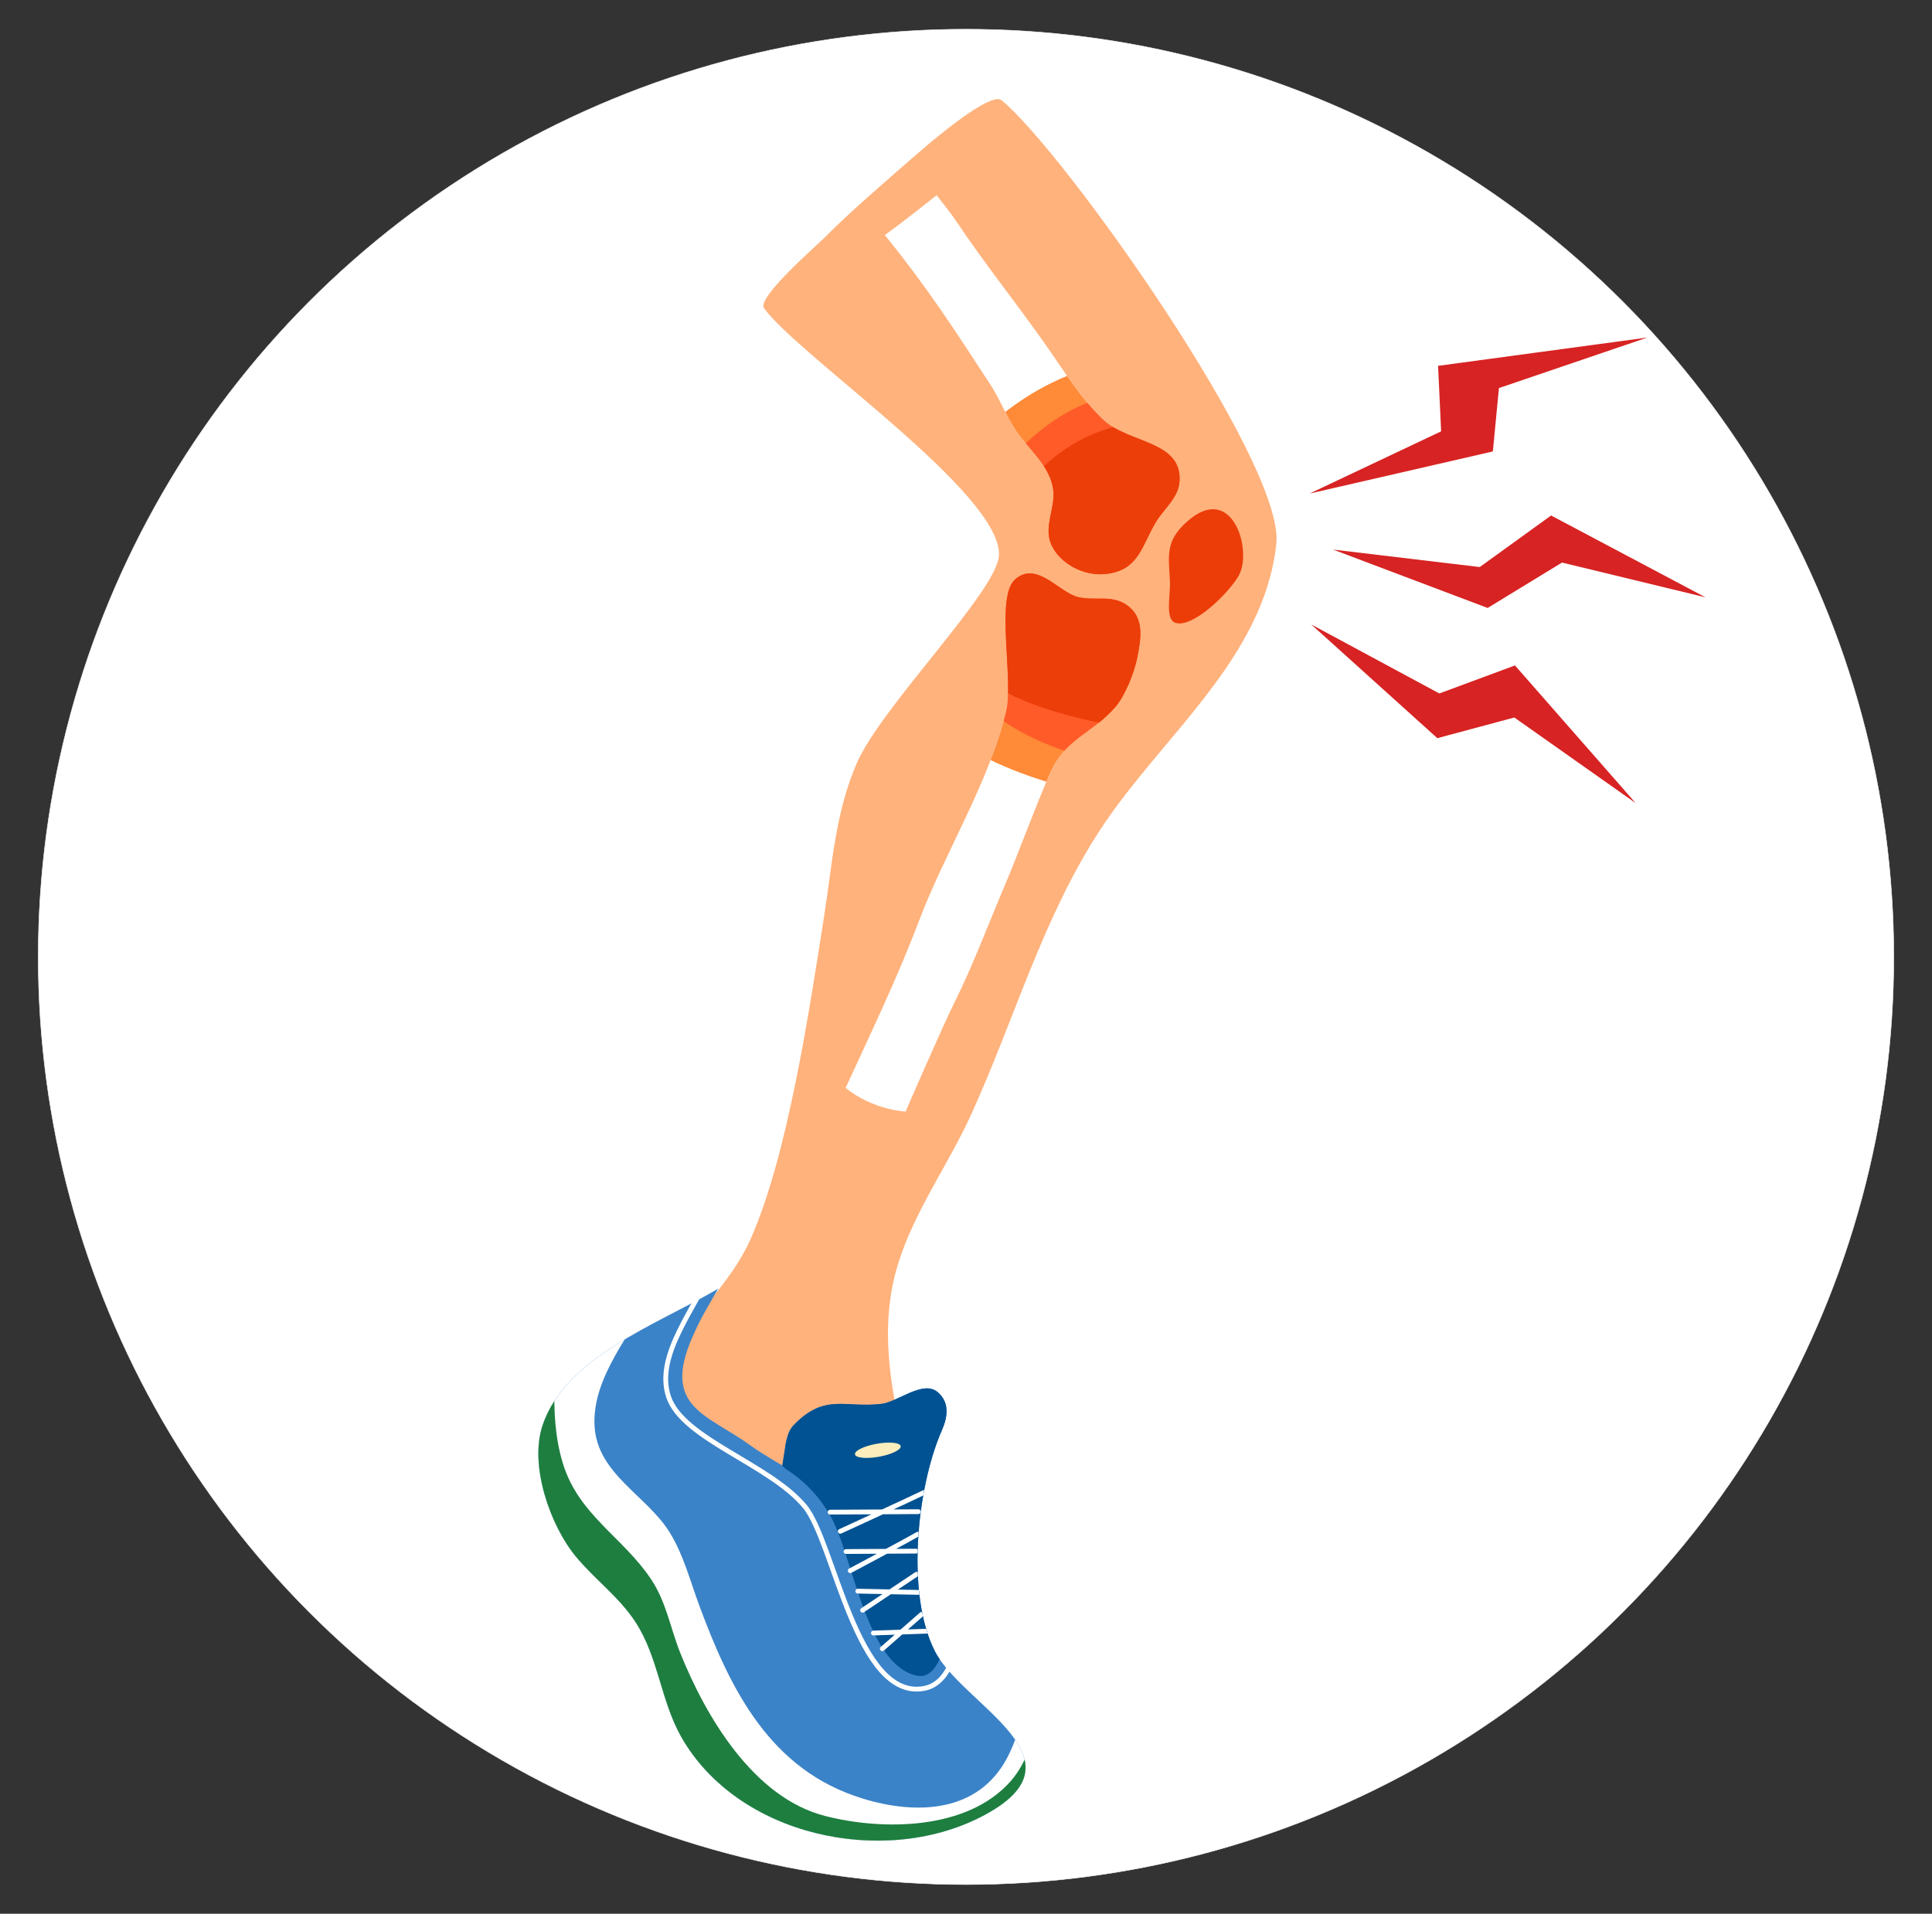 <svg id="Layer_1" data-name="Layer 1" xmlns="http://www.w3.org/2000/svg" xmlns:xlink="http://www.w3.org/1999/xlink" viewBox="0 0 4110.01 4071.7"><rect x="0" y="0" width="4110.01" height="4071.7" fill="#333333" stroke="none"/><defs><style>.cls-1,.cls-9{fill:none;}.cls-1{clip-rule:evenodd;}.cls-2,.cls-6{fill:#fff;}.cls-2{stroke:#f6f8fa;stroke-miterlimit:10;stroke-width:1.02px;}.cls-3{fill:#ffb27c;}.cls-10,.cls-11,.cls-13,.cls-14,.cls-15,.cls-17,.cls-3,.cls-4,.cls-6,.cls-7,.cls-8{fill-rule:evenodd;}.cls-4{fill:#3b83c8;}.cls-5{clip-path:url(#clip-path);}.cls-7{fill:#1e7e3f;}.cls-8{fill:#005292;}.cls-9{stroke:#fff;stroke-linecap:round;stroke-linejoin:round;stroke-width:10.2px;}.cls-10{fill:#ffeebd;}.cls-11{fill:#d72323;}.cls-12{clip-path:url(#clip-path-2);}.cls-13{fill:#ff8a37;}.cls-14{fill:#ff5b29;}.cls-15{fill:#ec3e09;}.cls-16{clip-path:url(#clip-path-3);}.cls-17{fill:#ec3d09;}</style><clipPath id="clip-path"><path id="SVGID" class="cls-1" d="M1527.75,2741.87c-24.21,42.23-36.15,60.49-54.55,102.34-66.3,150.75,31.75,164.48,123.17,231.06,24.55,17.88,67.9,42.62,67.9,42.62s3-19.44,3.24-20.6c1.76-9.15,3.06-22.72,5.24-31.78,4-16.68,7.79-25.68,18.43-36.31,65-64.94,106.94-33.18,184.36-42.39,34-4,87.83-51.17,118.93-25.15,26.25,22,21.69,53,9.12,81.66-54,123.1-76.24,350.28-14.62,470.09,59.69,116,335.65,231,97.3,352.49-209.4,106.7-516.43,40.28-636.44-169.49-44.3-77.44-48.8-169.94-98-245.45-34.64-53.19-86.42-90.58-126.59-139-54.75-66-99.73-193.92-71-279.56,48.91-145.69,243.9-214.58,373.45-290.52Z"/></clipPath><clipPath id="clip-path-2"><path id="SVGID-2" data-name="SVGID" class="cls-1" d="M1798.88,2314.76c56.09-122.57,108.81-230.92,155.71-354.46,56.33-148.35,147.27-291.52,185.54-445.26,17-68.25-23.16-244.13,19-282,45.63-41,92.77,26.53,133.51,37,35.6,9.18,71.58-5.5,104.07,17,37.54,26,31.39,68.25,22.7,111.92-6.88,34.54-27.08,82.76-46.83,105.47-49.89,57.34-106.5,66.56-138.74,140.46-35.23,80.75-64.89,164.92-99.33,246.1-35.55,83.81-65.25,164-103.88,241.4-26.44,53-104.11,232.53-104.11,232.53s-68.13-2.5-127.6-50.23Z"/></clipPath><clipPath id="clip-path-3"><path id="SVGID-3" data-name="SVGID" class="cls-1" d="M1882.42,500.08c93.38,115.9,143.35,194.36,224.17,317.68,20.57,31.38,33.74,67.08,54.69,98.32,26.72,39.84,70.66,73.22,78.8,122.86,5.6,34.07-12.44,65.62-9,99.67,2.85,28,24.91,52.47,48.17,66.05,24,14,51,20,78.57,15.93,65.34-9.74,71.3-60.26,101.53-110.41,16.87-28,47-50.32,49.82-84.71,7.15-88.16-108.43-81.67-162.36-132.5-48.06-45.3-82.33-102.3-120-156-68-96.93-132.86-176.61-193.15-267.19-10.81-16.24-41.14-54.38-41.14-54.38s-73.53,58.69-110.14,84.65Z"/></clipPath></defs><circle class="cls-2" cx="2055.01" cy="2035.85" r="1973.7"/><path class="cls-3" d="M1417.44,2883.5c57-83.21,137.88-153.89,179.19-247,79.66-179.58,125.38-488.82,156.71-688.45,17.45-111.21,23.57-218.14,68.92-323.45,52.44-121.79,300.69-368.21,302.93-444,3.9-132.08-426.39-423.18-499.9-525-16.12-22.34,115.26-136,131.62-152.74,49.53-50.49,129.76-119.22,183-165.84,87-76.17,172-139.32,190.85-123.78,133.48,110,601.89,771.59,584.45,943.16-5.12,50.36-19.53,100.37-40,146.65-75.47,171.08-232.42,306-334.48,462-123.29,188.52-182.7,404.91-275.51,607.9-48.31,105.69-120.49,205-154.74,316.21-41.38,134.36-15.6,267.14,16.37,399.76,7.74,32.09,27.53,73.58,25.74,106.38-1.09,20-16.3,42-29.33,56.14-215.63,233.41-499.23-106.84-505.85-367.93Z"/><path class="cls-4" d="M1527.75,2741.87c-24.21,42.23-36.15,60.49-54.55,102.34-66.3,150.75,31.75,164.48,123.17,231.06,24.55,17.88,67.9,42.62,67.9,42.62s3-19.44,3.24-20.6c1.76-9.15,3.06-22.72,5.24-31.78,4-16.68,7.79-25.68,18.43-36.31,65-64.94,106.94-33.18,184.36-42.39,34-4,87.83-51.17,118.93-25.15,26.25,22,21.69,53,9.12,81.66-54,123.1-76.24,350.28-14.62,470.09,59.69,116,335.65,231,97.3,352.49-209.4,106.7-516.43,40.28-636.44-169.49-44.3-77.44-48.8-169.94-98-245.45-34.64-53.19-86.42-90.58-126.59-139-54.75-66-99.73-193.92-71-279.56,48.91-145.69,243.9-214.58,373.45-290.52Z"/><g class="cls-5"><path class="cls-6" d="M1390.71,2747c-45.61,88.36-131.54,182.21-125.92,286.74,5.51,102.67,111.78,148.05,160.36,227.44,29.28,47.83,43.34,103.3,62.69,155.45,66.63,179.63,150.84,349.67,347.46,410,114.53,35.16,245.62,30.48,307.32-86.77,11.68-22.21,20.42-45.91,27.39-70,.46-1.56,0-5.69,1.3-4.71,21.37,15.9,32.28,68.12,38.38,92.29,37.17,147.2-22.26,287.59-160.26,356.07-307.1,152.37-646.57-142.48-794.44-395.7-55.69-95.37-86.61-205.17-121.54-309.16-94.06-280-58.21-535.19,257.26-661.7Z"/><path class="cls-7" d="M1197.13,2777c-14,107.27-31.94,229.45-.08,335.28,33.35,110.78,127.53,157.2,188.09,247.77,32.46,48.56,40.9,104.07,62.25,157.29,53.89,134.37,155.25,307.14,307.59,346.22,124.16,31.86,303,30.07,394.56-73.42,40.59-45.89,40.34-93.16,70.12-113.33,2-1.35,60.46,84.17,60.48,84.19,16.68,20.14,18.89,66,18.94,90.74.31,182.06-151.9,319.76-298.63,403.37-112.28,64-250.36,80.21-375.88,54.33-308.6-63.62-507.18-303.64-625.38-584.5-46.05-109.43-84.11-228.49-88.53-347.89-7.59-204.74,163.14-440,286.47-600.05Z"/><path class="cls-8" d="M1629.8,3056.66c17.77,24.87,20.15,54.49,45.74,71.34a280.66,280.66,0,0,1,91.38,97.93c48.25,85.52,74.68,312.94,181.64,338.79,18.09,4.37,31.47-4.13,41.46-18.87,45-66.4-1.41-161,1-233.46,2.36-72.17,22.55-144.08,38.22-214.17,11.54-51.58,35.33-126.08,10.12-177a67.92,67.92,0,0,0-7.47-12c-89.43-112.13-352.3,18.89-402,147.51Z"/><path class="cls-9" d="M1765.91,3217.22l187.77-1M1799.84,3301l148.51-.83M1787.57,3258s159.06-73,177.54-82.36m-156.3,166.14s128.06-68.24,143.58-77.6M1824.86,3385.3l129.42,2.67m-119.2,37.92,114.55-76.48m-91.59,125,113-3.88m-94,37.3,83.27-73"/></g><path class="cls-9" d="M1517.17,2693.44c-36.62,89.59-124.74,189.33-94.84,278.49,30.19,90,214.33,142.52,289.69,233.06,62.69,75.32,110.07,414.58,254.11,387.21,63.27-12,73.74-108.43,83.29-158.09"/><path class="cls-10" d="M1864.94,3071.76c26.82-4.82,49.7-2.54,51.06,5.07s-19.29,17.71-46.1,22.52-49.7,2.54-51.06-5.07,19.29-17.71,46.1-22.52Z"/><polygon class="cls-11" points="2785.91 1050.11 3175.8 960.49 3188.76 825.63 3504.49 718.15 3059.28 778.35 3065.76 917.72 2785.91 1050.11 2785.91 1050.11"/><polygon class="cls-11" points="2789.52 1328.62 3057.7 1570.53 3221.46 1526.53 3479.62 1708.66 3222.87 1415.79 3061.93 1475.4 2789.52 1328.62 2789.52 1328.62"/><polygon class="cls-11" points="2835.91 1169.26 3164.7 1293.5 3322.87 1196.89 3628.1 1270.84 3299.69 1096.77 3147.9 1206.45 2835.91 1169.26 2835.91 1169.26"/><path class="cls-6" d="M1798.88,2314.76c56.09-122.57,108.81-230.92,155.71-354.46,56.33-148.35,147.27-291.52,185.54-445.26,17-68.25-23.16-244.13,19-282,45.63-41,92.77,26.53,133.51,37,35.6,9.18,71.58-5.5,104.07,17,37.54,26,31.39,68.25,22.7,111.92-6.88,34.54-27.08,82.76-46.83,105.47-49.89,57.34-106.5,66.56-138.74,140.46-35.23,80.75-64.89,164.92-99.33,246.1-35.55,83.81-65.25,164-103.88,241.4-26.44,53-104.11,232.53-104.11,232.53s-68.13-2.5-127.6-50.23Z"/><g class="cls-12"><path class="cls-13" d="M2021.54,990.29c481.63-571.2,1102.08,82.91,831.09,568.79-113.36,203.25-297,178.13-456.17,146.45-575.26-114.48-526.9-331.69-374.92-715.24Z"/><path class="cls-14" d="M2109.07,1024.26C2481.86,537,2962.68,1095.48,2753,1510c-87.71,173.41-229.94,151.9-353.24,124.79-445.59-97.94-408.23-283.28-290.69-610.53Z"/><path class="cls-15" d="M2109.29,1063.66c373.31-388.3,853.52,55.76,643.39,386-87.9,138.14-230.11,121.17-353.38,99.73-445.48-77.48-407.91-225.07-290-485.72Z"/></g><path class="cls-6" d="M1882.42,500.08c93.38,115.9,143.35,194.36,224.17,317.68,20.57,31.38,33.74,67.08,54.69,98.32,26.72,39.84,70.66,73.22,78.8,122.86,5.6,34.07-12.44,65.62-9,99.67,2.85,28,24.91,52.47,48.17,66.05,24,14,51,20,78.57,15.93,65.34-9.74,71.3-60.26,101.53-110.41,16.87-28,47-50.32,49.82-84.71,7.15-88.16-108.43-81.67-162.36-132.5-48.06-45.3-82.33-102.3-120-156-68-96.93-132.86-176.61-193.15-267.19-10.81-16.24-41.14-54.38-41.14-54.38s-73.53,58.69-110.14,84.65Z"/><g class="cls-16"><path class="cls-13" d="M2021.54,990.29c481.63-571.2,1102.08,82.91,831.09,568.79-113.36,203.25-297,178.13-456.17,146.45-575.26-114.48-526.9-331.69-374.92-715.24Z"/><path class="cls-14" d="M2109.07,1024.26C2481.86,537,2962.68,1095.48,2753,1510c-87.71,173.41-229.94,151.9-353.24,124.79-445.59-97.94-408.23-283.28-290.69-610.53Z"/><path class="cls-15" d="M2120.17,1092.48c62.42-64.92,114.37-123.81,181.6-158.2,304.08-155.57,625.9,240.36,450.91,515.37-87.9,138.14-230.11,121.17-353.38,99.73-445.48-77.48-397-196.25-279.13-456.9Z"/></g><path class="cls-17" d="M2500.19,1325c-22.42-7.77-9.75-59.75-11.36-88.88-3-55.41-9.86-85.09,36.41-126.41,96.11-85.83,140.21,61.21,109.92,115.07-20.38,36.23-98,113-135,100.22Z"/></svg>